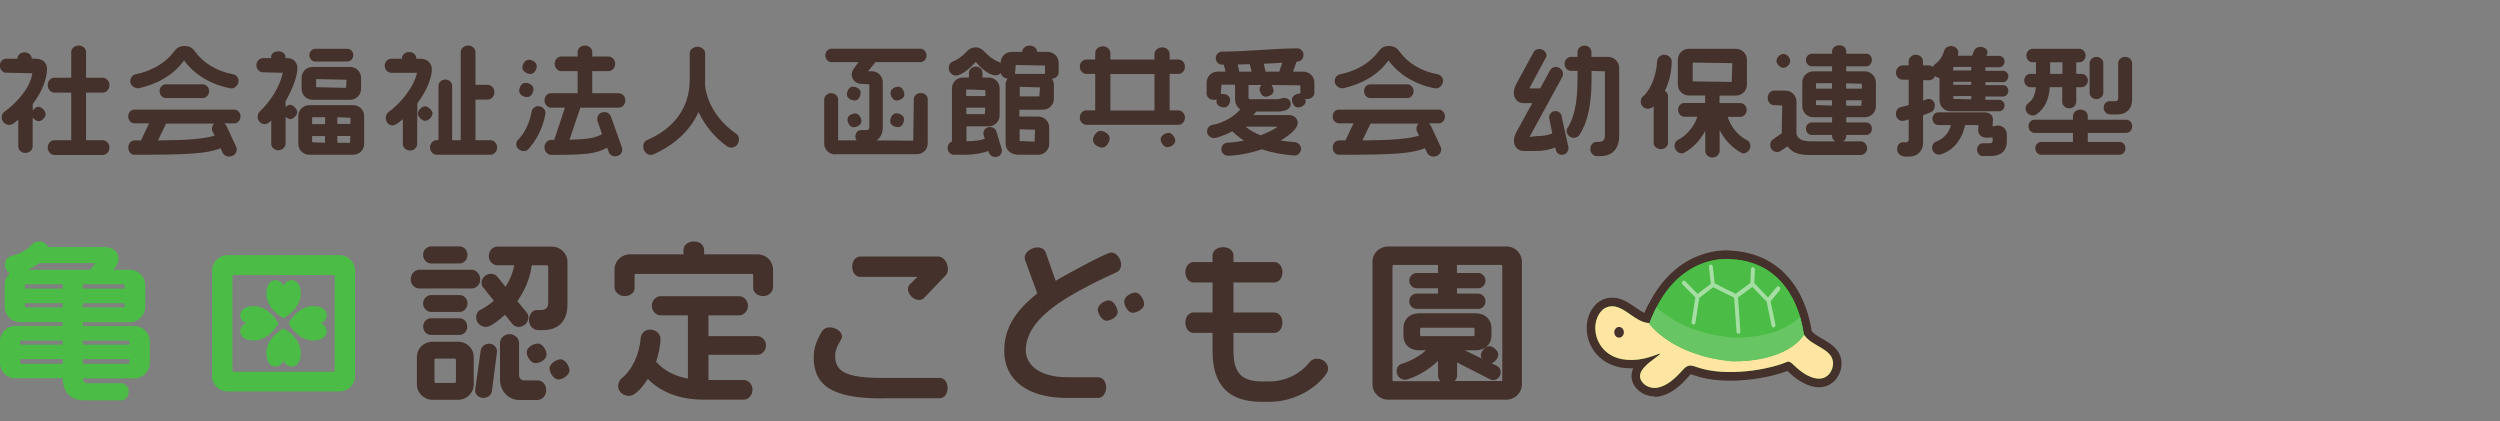 <svg width="285" height="48" viewBox="0 0 285 48" fill="none" xmlns="http://www.w3.org/2000/svg">
<rect x="0" y="0" width="285" height="48" fill="#808080" stroke="none"/>
<g clip-path="url(#clip0_897_14717)">
<path d="M9.591 45.639C8.068 45.639 7.158 44.705 7.158 43.148V43.122H1.77C0.768 43.122 0 42.357 0 41.371V38.919C0 37.92 0.781 37.155 1.77 37.155H7.145V36.727H2.303C1.301 36.727 0.534 35.935 0.534 34.936V32.484C0.534 31.953 0.768 31.486 1.132 31.161C0.807 30.98 0.573 30.59 0.573 30.149C0.573 29.669 0.859 29.28 1.249 29.202C2.303 28.943 3.188 28.398 3.475 28.035C3.657 27.814 3.956 27.529 4.464 27.529C4.945 27.529 5.297 27.827 5.466 28.165H11.96C12.923 28.165 13.508 28.813 13.508 29.449C13.508 29.838 13.417 30.084 13.118 30.487L12.936 30.746H14.758C15.76 30.746 16.553 31.512 16.553 32.498V34.949C16.553 35.948 15.76 36.74 14.758 36.74H9.461V37.168H15.304C16.28 37.168 17.074 37.959 17.074 38.932V41.384C17.074 42.344 16.28 43.135 15.304 43.135H9.461C9.461 43.395 9.578 43.68 10.021 43.68H13.807C14.224 43.68 14.68 44.069 14.68 44.64C14.68 45.172 14.276 45.639 13.807 45.639H9.591ZM14.601 41.475C14.719 41.475 14.758 41.384 14.758 41.319V40.943H9.448V41.475H14.601ZM2.316 41.319C2.316 41.384 2.368 41.475 2.46 41.475H7.158V40.943H2.316V41.319ZM14.758 39.282V38.945C14.758 38.945 14.706 38.828 14.601 38.828H9.448V39.282H14.758ZM7.158 39.282V38.828H2.447C2.355 38.828 2.303 38.893 2.303 38.945V39.282H7.145H7.158ZM14.094 35.04C14.172 35.04 14.211 34.962 14.211 34.885V34.573H9.448V35.04H14.094ZM2.837 34.885C2.837 34.962 2.876 35.04 2.98 35.04H7.158V34.573H2.837V34.885ZM14.211 32.9V32.549C14.211 32.484 14.159 32.407 14.094 32.407H9.448V32.9H14.211ZM7.158 32.9V32.407H2.98C2.889 32.407 2.837 32.484 2.837 32.549V32.9H7.158ZM10.281 30.746L10.893 29.994H4.49C4.099 30.279 3.644 30.538 3.188 30.746H10.268H10.281Z" fill="#4BBC46"/>
<path d="M59.225 45.6C57.976 45.6 57 44.589 57 43.291V39.088C57 38.556 57.508 38.089 58.08 38.089C58.653 38.089 59.173 38.543 59.173 39.088V42.772C59.173 43.136 59.459 43.369 59.72 43.369H61.321C61.854 43.369 62.27 43.849 62.27 44.485C62.27 45.12 61.802 45.6 61.242 45.6H59.212H59.225ZM49.296 45.575C48.32 45.575 47.526 44.783 47.526 43.81V40.723C47.526 39.724 48.307 38.958 49.296 38.958H52.237C53.239 38.958 54.007 39.737 54.007 40.723V43.81C54.007 44.783 53.213 45.575 52.237 45.575H49.296ZM49.673 40.878C49.569 40.878 49.53 40.969 49.53 41.034V43.499C49.53 43.577 49.569 43.654 49.673 43.654H51.834C51.938 43.654 51.977 43.564 51.977 43.499V41.034C51.977 40.956 51.938 40.878 51.834 40.878H49.673ZM55.152 45.367C54.592 45.367 54.163 44.991 54.163 44.498L54.801 39.944C54.866 39.503 55.282 39.179 55.777 39.179C56.31 39.179 56.662 39.633 56.662 40.061L56.076 44.614C56.037 44.965 55.673 45.354 55.139 45.354L55.152 45.367ZM63.663 43.252C63.077 43.252 62.648 42.422 62.648 42.007C62.648 41.436 63.481 40.956 63.884 40.956C64.47 40.956 64.925 41.799 64.925 42.227C64.925 42.798 64.092 43.265 63.676 43.265L63.663 43.252ZM61.047 41.397C60.462 41.397 60.045 40.593 60.045 40.165C60.045 39.542 60.865 39.166 61.321 39.166C61.893 39.166 62.309 39.97 62.309 40.411C62.309 40.982 61.555 41.397 61.06 41.397H61.047ZM49.114 38.18C48.697 38.18 48.242 37.817 48.242 37.233C48.242 36.649 48.697 36.286 49.114 36.286H52.419C52.823 36.286 53.265 36.649 53.265 37.233C53.265 37.817 52.823 38.18 52.419 38.18H49.114ZM61.321 37.622C60.761 37.622 60.305 37.116 60.305 36.493C60.305 35.767 60.761 35.339 61.19 35.339H61.633C62.245 35.339 62.492 35.092 62.492 34.47V30.383C62.492 30.279 62.401 30.24 62.336 30.24H60.618C60.449 31.642 59.876 33.043 58.978 34.327L60.058 35.65C60.175 35.806 60.24 35.987 60.24 36.182C60.24 36.766 59.72 37.272 59.121 37.272C58.835 37.272 58.549 37.129 58.405 36.922L57.573 35.884C57.065 36.338 55.972 37.272 55.399 37.272C54.866 37.272 54.28 36.857 54.28 36.182C54.28 35.754 54.501 35.404 54.879 35.261C55.36 35.014 55.842 34.677 56.297 34.275L55.074 32.757C54.957 32.602 54.892 32.42 54.892 32.251C54.892 31.745 55.334 31.213 55.985 31.213C56.258 31.213 56.505 31.33 56.675 31.525L57.638 32.692C58.132 31.914 58.471 31.071 58.627 30.24H56.688C56.219 30.24 55.725 29.812 55.725 29.19C55.725 28.528 56.219 28.113 56.688 28.113H62.895C63.897 28.113 64.691 28.891 64.691 29.877V34.703C64.691 36.597 63.689 37.635 61.854 37.635H61.334L61.321 37.622ZM49.114 35.559C48.697 35.559 48.229 35.144 48.229 34.599C48.229 34.054 48.684 33.639 49.114 33.639H52.406C52.836 33.639 53.291 34.003 53.291 34.599C53.291 35.118 52.888 35.559 52.406 35.559H49.114ZM47.786 32.887C47.318 32.887 46.823 32.459 46.823 31.836C46.823 31.213 47.318 30.746 47.786 30.746H53.76C54.228 30.746 54.749 31.188 54.749 31.836C54.749 32.485 54.241 32.887 53.76 32.887H47.786ZM49.14 30.033C48.71 30.033 48.229 29.657 48.229 29.047C48.229 28.476 48.71 28.087 49.14 28.087H52.406C52.888 28.087 53.291 28.528 53.291 29.047C53.291 29.657 52.836 30.033 52.406 30.033H49.14Z" fill="#45312B"/>
<path d="M80.255 45.561C77.562 45.561 75.414 44.77 73.853 43.2C73.423 43.862 72.512 45.133 71.706 45.133C71.107 45.133 70.469 44.705 70.469 44.005C70.469 43.68 70.612 43.356 70.847 43.148C72.083 42.149 72.916 40.359 73.046 38.465C73.15 37.907 73.579 37.57 74.126 37.57C74.673 37.57 75.297 37.972 75.297 38.647C75.297 39.386 75.05 40.45 74.803 41.254C75.74 42.266 76.898 42.876 78.421 43.161V35.948H75.297C74.829 35.948 74.308 35.507 74.308 34.858C74.308 34.21 74.816 33.769 75.297 33.769H84.29C84.758 33.769 85.266 34.21 85.266 34.858C85.266 35.507 84.758 35.948 84.29 35.948H80.763V38.322H86.359C86.814 38.322 87.322 38.75 87.322 39.373C87.322 39.996 86.827 40.45 86.359 40.45H80.763V43.317H84.784C85.266 43.317 85.786 43.771 85.786 44.433C85.786 45.094 85.266 45.561 84.784 45.561H80.243H80.255ZM87.023 33.756C86.372 33.756 85.864 33.354 85.864 32.835V31.369C85.864 31.278 85.786 31.226 85.721 31.226H72.525C72.434 31.226 72.343 31.278 72.343 31.369V32.835C72.343 33.354 71.849 33.756 71.211 33.756C70.521 33.756 70.053 33.224 70.053 32.731V30.759C70.053 29.76 70.834 28.995 71.823 28.995H77.913V28.528C77.913 27.944 78.407 27.529 79.11 27.529C79.813 27.529 80.269 27.944 80.269 28.528V28.995H86.359C87.361 28.995 88.129 29.773 88.129 30.759V32.731C88.129 33.224 87.673 33.756 86.997 33.756H87.023Z" fill="#45312B"/>
<path d="M100.57 45.419C95.026 45.419 92.762 44.056 92.762 40.722C92.762 39.749 93.048 38.854 93.699 37.79C93.829 37.583 94.089 37.323 94.597 37.323C95.221 37.323 95.989 37.777 95.989 38.348C95.989 38.53 95.885 38.712 95.742 38.958C95.521 39.334 95.221 39.866 95.208 40.528C95.208 41.202 95.377 41.708 95.742 42.072C96.445 42.785 97.889 43.083 100.544 43.083H107.103C107.649 43.083 108.027 43.563 108.027 44.238C108.027 44.913 107.649 45.406 107.103 45.406H100.57V45.419ZM104.747 34.197C104.162 34.197 103.511 33.561 103.511 32.99C103.511 32.77 103.55 32.588 103.745 32.394L104.591 31.563H98.071C97.551 31.563 97.147 31.057 97.147 30.409C97.147 29.76 97.538 29.241 98.071 29.241H106.934C107.61 29.241 108.066 29.994 108.066 30.707C108.066 30.98 107.962 31.226 107.78 31.421L105.372 33.937C105.19 34.119 104.969 34.21 104.747 34.21V34.197Z" fill="#45312B"/>
<path d="M121.639 45.367C117.162 45.367 114.481 43.356 114.481 39.97C114.481 37.531 115.679 35.456 118.255 33.458L116.863 29.657C116.837 29.579 116.811 29.488 116.811 29.371C116.811 28.723 117.618 28.204 118.281 28.204C118.893 28.204 119.127 28.567 119.205 28.774L120.351 32.018C120.494 31.927 120.637 31.836 120.793 31.745C120.845 31.719 126.051 28.787 126.675 28.787C127.3 28.787 127.807 29.527 127.807 30.15C127.807 30.565 127.612 30.889 127.274 31.045C125.712 31.719 123.188 33.004 121.873 33.808C118.503 35.845 116.941 37.804 116.941 39.957C116.941 41.358 118.19 43.006 121.717 43.006H125.179C125.699 43.006 126.103 43.499 126.103 44.16C126.103 44.848 125.699 45.367 125.179 45.367H121.639ZM126.155 36.558C125.53 36.558 125.166 35.637 125.14 35.339C125.14 34.69 125.96 34.249 126.389 34.249C127.04 34.249 127.417 35.248 127.417 35.559C127.417 36.13 126.597 36.558 126.168 36.558H126.155ZM129.174 35.663C128.51 35.663 128.159 34.716 128.159 34.392C128.159 33.743 129.031 33.354 129.408 33.354C130.059 33.354 130.436 34.327 130.436 34.638C130.436 35.313 129.473 35.637 129.213 35.65H129.187L129.174 35.663Z" fill="#45312B"/>
<path d="M143.84 45.808C140.066 45.808 138.232 43.927 138.232 40.048V37.946H136.058C135.525 37.946 135.134 37.453 135.134 36.779C135.134 36.104 135.538 35.624 136.058 35.624H138.232V32.199H136.058C135.525 32.199 135.134 31.693 135.134 31.032C135.134 30.37 135.538 29.877 136.058 29.877H138.232V29.099C138.232 28.58 138.752 28.178 139.442 28.178C140.132 28.178 140.613 28.58 140.613 29.099V29.877H145.272C145.806 29.877 146.196 30.37 146.196 31.032C146.196 31.693 145.792 32.199 145.272 32.199H140.613V35.624H145.272C145.806 35.624 146.196 36.117 146.196 36.779C146.196 37.44 145.806 37.946 145.272 37.946H140.613V39.918C140.613 42.526 141.511 43.486 143.945 43.486H144.699C146.847 43.486 148.486 42.331 149.241 41.345C149.384 41.125 149.71 40.891 150.087 40.891C150.933 40.891 151.401 41.475 151.401 42.02C151.401 42.215 151.349 42.396 151.232 42.565C150.126 44.186 147.666 45.808 144.699 45.808H143.853H143.84Z" fill="#45312B"/>
<path d="M158.234 45.561C157.258 45.561 156.464 44.77 156.464 43.81V29.864C156.464 28.865 157.245 28.1 158.234 28.1H171.729C172.731 28.1 173.499 28.878 173.499 29.864V43.81C173.499 44.77 172.705 45.561 171.729 45.561H158.234ZM171.104 43.46C171.182 43.46 171.26 43.421 171.26 43.317V30.344C171.26 30.24 171.169 30.201 171.104 30.201H166.081C166.081 30.201 166.094 30.292 166.094 30.344V31.122H168.541C168.918 31.122 169.347 31.486 169.347 31.991C169.347 32.497 168.918 32.861 168.541 32.861H166.094V33.47H168.541C168.918 33.47 169.347 33.834 169.347 34.34C169.347 34.871 168.931 35.209 168.541 35.209H161.487C161.084 35.209 160.654 34.885 160.654 34.34C160.654 33.795 161.097 33.47 161.487 33.47H163.934V32.861H161.487C161.097 32.861 160.654 32.51 160.654 31.991C160.654 31.473 161.097 31.122 161.487 31.122H163.934V30.344C163.934 30.344 163.934 30.253 163.947 30.201H158.897C158.819 30.201 158.741 30.24 158.741 30.344V43.317C158.741 43.421 158.832 43.46 158.897 43.46H164.207C164.038 43.291 163.934 43.07 163.934 42.837V41.137C162.984 42.072 161.734 42.837 160.433 43.252C160.329 43.291 160.225 43.291 160.16 43.291C159.639 43.291 159.21 42.85 159.21 42.305C159.21 41.89 159.457 41.553 159.86 41.449C160.836 41.163 161.865 40.567 162.567 39.931H161.76C160.693 39.931 159.991 39.256 159.991 38.257V37.414C159.991 36.402 160.706 35.715 161.76 35.715H168.254C169.295 35.715 170.024 36.415 170.024 37.414V38.257C170.024 39.243 169.295 39.931 168.254 39.931H166.979L168.931 40.878C168.853 40.761 168.814 40.632 168.814 40.502C168.814 40.087 169.321 39.464 169.777 39.464C170.193 39.464 170.805 39.97 170.805 40.424C170.805 40.8 170.454 41.28 170.037 41.41L170.623 41.695C171.026 41.903 171.078 42.227 171.078 42.448C171.078 42.915 170.688 43.33 170.232 43.33C170.102 43.33 169.972 43.304 169.855 43.239L166.107 41.319V42.811C166.107 43.044 166.003 43.265 165.834 43.434H171.117L171.104 43.46ZM162.034 37.362C161.943 37.362 161.891 37.414 161.891 37.505V38.18C161.891 38.27 161.943 38.322 162.034 38.322H167.955C168.046 38.322 168.098 38.27 168.098 38.18V37.505C168.098 37.414 168.046 37.362 167.955 37.362H162.034Z" fill="#45312B"/>
<path d="M38.677 29.085H25.976C24.974 29.085 24.18 29.864 24.18 30.85V42.876C24.18 43.862 24.974 44.627 25.976 44.627H38.677C39.679 44.627 40.473 43.862 40.473 42.876V30.85C40.473 29.851 39.679 29.085 38.677 29.085ZM38.156 32.303V42.227C38.156 42.318 38.091 42.383 38 42.383H36.621H28.032H26.652C26.561 42.383 26.496 42.318 26.496 42.227V31.485C26.496 31.421 26.561 31.343 26.652 31.343H31.207L33.484 31.356L38.013 31.343C38.104 31.343 38.169 31.421 38.169 31.485V32.29L38.156 32.303Z" fill="#4BBC46"/>
<path d="M30.361 40.243C30.348 42.15 32.001 42.085 32.326 41.086C32.651 42.085 34.304 42.163 34.291 40.243C34.291 38.439 32.365 37.453 32.326 37.44C32.326 37.44 30.361 38.452 30.361 40.256V40.243Z" fill="#4BBC46"/>
<path d="M34.291 33.47C34.304 31.563 32.651 31.628 32.326 32.627C32.001 31.628 30.348 31.55 30.361 33.47C30.361 35.274 32.287 36.26 32.326 36.273C32.326 36.273 34.291 35.261 34.291 33.457V33.47Z" fill="#4BBC46"/>
<path d="M28.929 34.898C27.016 34.885 27.081 36.532 28.083 36.856C27.081 37.181 27.003 38.828 28.929 38.815C30.738 38.815 31.727 36.895 31.74 36.856C31.74 36.856 30.725 34.898 28.929 34.898Z" fill="#4BBC46"/>
<path d="M35.709 38.815C37.622 38.828 37.557 37.181 36.555 36.856C37.557 36.532 37.635 34.885 35.709 34.898C33.901 34.898 32.911 36.818 32.898 36.856C32.898 36.856 33.913 38.815 35.709 38.815Z" fill="#4BBC46"/>
</g>
<g clip-path="url(#clip1_897_14717)">
<path d="M6.194 17.669C5.791 17.669 5.44 17.28 5.44 16.826C5.44 16.372 5.778 15.982 6.194 15.982H8.12V10.56H6.194C5.778 10.56 5.44 10.171 5.44 9.704C5.44 9.237 5.778 8.86 6.194 8.86H8.12V5.941C8.12 5.526 8.498 5.189 8.966 5.189C9.435 5.189 9.812 5.526 9.812 5.941V8.86H11.712C12.076 8.86 12.48 9.198 12.48 9.704C12.48 10.21 12.09 10.56 11.712 10.56H9.812V15.982H11.712C12.076 15.982 12.48 16.32 12.48 16.826C12.48 17.332 12.09 17.669 11.712 17.669H6.181H6.194ZM2.902 17.436C2.459 17.436 2.082 17.111 2.082 16.709V13.647C1.587 14.075 1.301 14.244 1.067 14.244C0.651 14.244 0.195 13.907 0.195 13.388C0.195 13.025 0.364 12.83 0.507 12.739C1.822 11.792 3.448 10.067 3.683 8.354L0.69 8.29C0.299 8.29 -0.013 7.926 -0.013 7.485C-0.013 6.992 0.338 6.694 0.69 6.694H1.978C1.978 6.331 2.29 5.967 2.798 5.967C3.305 5.967 3.618 6.331 3.618 6.681L4.099 6.694C4.854 6.694 5.361 7.161 5.361 7.848C5.361 9.016 4.763 10.508 3.735 11.857V12.61C3.891 12.376 4.151 12.168 4.372 12.168C4.724 12.168 5.205 12.648 5.205 12.999C5.205 13.375 4.776 13.816 4.411 13.816C4.19 13.816 3.891 13.634 3.722 13.401V16.709C3.709 17.098 3.331 17.436 2.889 17.436H2.902Z" fill="#45312B"/>
<path d="M26.118 17.851C25.793 17.851 25.507 17.682 25.377 17.409L25.142 16.903C23.503 17.539 21.381 17.643 15.33 17.643C14.927 17.643 14.627 17.293 14.627 16.826C14.627 16.359 14.94 16.008 15.33 16.008H16.072L16.996 14.062H15.33C14.94 14.062 14.614 13.712 14.614 13.271C14.614 12.83 14.94 12.493 15.33 12.493H26.717C27.094 12.493 27.42 12.843 27.42 13.271C27.42 13.699 27.107 14.062 26.717 14.062H25.598C25.689 14.153 25.767 14.257 25.832 14.387L26.951 16.787C26.951 16.787 26.977 16.864 26.99 16.916C27.016 17.163 26.938 17.396 26.782 17.565C26.626 17.747 26.392 17.837 26.144 17.837L26.118 17.851ZM18.011 16.008C21.473 15.982 23.151 15.84 24.466 15.463L24.205 14.931C24.205 14.931 24.179 14.841 24.166 14.802C24.14 14.542 24.218 14.296 24.375 14.127C24.387 14.114 24.401 14.101 24.414 14.088H18.935L17.998 16.034L18.011 16.008ZM18.909 11.182C18.518 11.182 18.193 10.832 18.193 10.391C18.193 9.95 18.518 9.613 18.909 9.613H23.125C23.464 9.613 23.841 9.924 23.841 10.391C23.841 10.858 23.477 11.182 23.125 11.182H18.909ZM26.314 10.08C24.049 9.652 22.162 8.51 20.978 6.888C19.859 8.471 18.037 9.574 15.799 10.067C15.799 10.067 15.799 10.067 15.786 10.067C15.239 10.067 14.848 9.69 14.848 9.249C14.848 8.873 15.109 8.536 15.447 8.471C17.321 8.095 18.883 7.174 19.846 5.863C20.093 5.539 20.405 5.241 21.03 5.241C21.707 5.241 22.032 5.591 22.214 5.85C23.177 7.2 24.739 8.134 26.6 8.471C26.938 8.536 27.198 8.86 27.198 9.223C27.198 9.613 26.847 10.08 26.405 10.08C26.405 10.08 26.353 10.08 26.327 10.08H26.314Z" fill="#45312B"/>
<path d="M35.267 17.643C34.565 17.643 34.005 17.098 34.005 16.397V13.245C34.005 12.544 34.552 11.987 35.267 11.987H40.265C40.967 11.987 41.514 12.531 41.514 13.245V16.397C41.514 17.098 40.967 17.643 40.265 17.643H35.267ZM39.9 16.281L39.939 15.502H38.456V16.281H39.9ZM35.58 16.216L37.05 16.281V15.515H35.58V16.229V16.216ZM39.952 14.14V13.427L38.456 13.362V14.127H39.952V14.14ZM37.063 14.14V13.362H35.645C35.645 13.362 35.58 13.388 35.58 13.44V14.153H37.05L37.063 14.14ZM31.741 17.137C31.259 17.137 30.921 16.761 30.921 16.41V13.751C30.674 13.984 30.439 14.153 30.192 14.153C29.789 14.153 29.372 13.855 29.372 13.31C29.372 13.076 29.463 12.856 29.619 12.713C30.947 11.442 31.923 9.781 32.235 8.302L29.945 8.237C29.606 8.237 29.229 7.913 29.229 7.433C29.229 6.953 29.606 6.629 29.945 6.629H30.908V6.512C30.908 6.188 31.194 5.85 31.728 5.85C32.261 5.85 32.547 6.175 32.547 6.512V6.629H32.808C33.445 6.629 33.901 7.109 33.901 7.77C33.901 8.653 33.367 10.157 32.56 11.533V12.22C32.717 12.064 32.899 11.948 33.068 11.948C33.445 11.948 33.888 12.454 33.888 12.778C33.888 13.102 33.459 13.582 33.081 13.582C32.912 13.582 32.717 13.466 32.56 13.31V16.397C32.56 16.735 32.222 17.124 31.741 17.124V17.137ZM35.645 11.377C34.942 11.377 34.382 10.832 34.382 10.118V8.886C34.382 8.185 34.929 7.628 35.645 7.628H39.9C40.603 7.628 41.163 8.173 41.163 8.886V10.118C41.163 10.819 40.616 11.377 39.9 11.377H35.645ZM36.1 9.016C36.1 9.016 36.035 9.042 36.035 9.094V9.937L39.445 10.015L39.51 9.094L36.1 9.016ZM35.931 7.018C35.619 7.018 35.267 6.72 35.267 6.291C35.267 5.863 35.606 5.565 35.931 5.565H39.601C39.926 5.565 40.278 5.837 40.278 6.291C40.278 6.681 39.965 7.018 39.601 7.018H35.931Z" fill="#45312B"/>
<path d="M49.777 17.643C49.374 17.643 49.022 17.254 49.022 16.8C49.022 16.346 49.361 15.982 49.777 15.982H49.985V9.781C49.985 9.444 50.285 9.068 50.779 9.068C51.235 9.068 51.547 9.431 51.547 9.781V15.982H52.523V5.928C52.523 5.578 52.861 5.189 53.369 5.189C53.877 5.189 54.202 5.578 54.202 5.928V9.665H55.594C55.959 9.665 56.362 10.002 56.362 10.508C56.362 11.014 55.972 11.351 55.594 11.351H54.202V15.982H55.92C56.323 15.982 56.674 16.359 56.674 16.8C56.674 17.241 56.336 17.643 55.92 17.643H49.777ZM46.771 17.163C46.264 17.163 45.925 16.8 45.925 16.45V13.582C45.222 14.205 44.923 14.296 44.754 14.296C44.311 14.296 43.973 13.92 43.973 13.44C43.973 13.167 44.116 12.895 44.337 12.739C45.652 11.792 47.188 9.95 47.539 8.302H44.585C44.233 8.29 43.856 7.965 43.856 7.485C43.856 7.005 44.233 6.694 44.585 6.694H45.821V6.655C45.821 6.305 46.133 5.928 46.654 5.928C47.083 5.928 47.461 6.253 47.461 6.655V6.694H47.955C48.697 6.694 49.231 7.2 49.231 7.913C49.231 8.692 48.801 10.158 47.578 11.779L47.552 16.45C47.552 16.787 47.214 17.163 46.758 17.163H46.771ZM48.476 13.777C48.111 13.777 47.63 13.31 47.63 12.947C47.63 12.584 48.111 12.117 48.463 12.117C48.788 12.117 49.309 12.571 49.309 12.947C49.309 13.297 48.84 13.777 48.476 13.777Z" fill="#45312B"/>
<path d="M70.144 17.825C69.806 17.825 69.506 17.63 69.402 17.345L69.207 16.839C67.893 17.539 66.826 17.656 62.83 17.656C62.427 17.656 62.062 17.254 62.062 16.8C62.062 16.346 62.414 15.944 62.83 15.944H63.182L64.405 12.272H62.804C62.401 12.272 62.075 11.896 62.075 11.429C62.075 11.001 62.401 10.625 62.804 10.625H65.85V8.108H63.975C63.624 8.108 63.234 7.771 63.234 7.265C63.234 6.759 63.611 6.447 63.975 6.447H65.85V5.915C65.85 5.565 66.162 5.189 66.695 5.189C67.138 5.189 67.515 5.513 67.515 5.915V6.447H69.389C69.741 6.447 70.131 6.772 70.131 7.265C70.131 7.758 69.754 8.108 69.389 8.108H67.515V10.625H70.547C70.899 10.625 71.289 10.949 71.289 11.429C71.289 11.935 70.912 12.272 70.547 12.272H66.162L64.925 15.931C66.956 15.879 67.789 15.749 68.634 15.295L68.088 13.725C68.062 13.388 68.14 13.167 68.296 13.012C68.452 12.856 68.66 12.778 68.895 12.778C69.298 12.778 69.558 13.038 69.65 13.284L70.925 16.878C70.964 17.202 70.899 17.41 70.743 17.565C70.587 17.734 70.378 17.812 70.131 17.812L70.144 17.825ZM59.72 17.228C59.304 17.228 58.848 16.891 58.848 16.45C58.848 16.255 58.913 16.099 59.03 15.97C59.798 15.217 60.384 13.998 60.618 12.687C60.657 12.415 60.956 12.104 61.347 12.104C61.789 12.104 62.193 12.467 62.193 12.856C61.893 14.802 60.969 16.177 60.241 16.994C60.123 17.137 59.915 17.228 59.72 17.228ZM60.111 11.066C59.668 11.066 59.187 10.793 59.187 10.352C59.187 9.976 59.434 9.444 59.902 9.444C60.28 9.444 60.813 9.691 60.813 10.158C60.813 10.534 60.566 11.066 60.111 11.066ZM60.475 8.432C60.084 8.432 59.551 8.147 59.551 7.693C59.551 7.33 59.837 6.811 60.306 6.811C60.67 6.811 61.191 7.096 61.191 7.537C61.191 7.848 60.943 8.432 60.475 8.432Z" fill="#45312B"/>
<path d="M74.204 17.669C73.736 17.669 73.332 17.228 73.332 16.722C73.332 16.255 73.553 16.06 73.736 15.982C76.885 14.646 78.629 12.207 78.629 9.12V6.071C78.629 5.669 79.019 5.332 79.501 5.332C79.982 5.332 80.385 5.656 80.385 6.071V9.21C80.385 9.392 80.385 9.574 80.372 9.729C80.62 11.831 81.908 13.868 83.925 15.243C84.237 15.45 84.237 15.788 84.237 15.905C84.237 16.501 83.782 16.826 83.34 16.826C83.17 16.826 83.027 16.774 82.91 16.696C81.531 15.736 80.385 14.361 79.631 12.778C78.681 14.867 76.911 16.527 74.477 17.604C74.451 17.604 74.308 17.656 74.282 17.656C74.256 17.656 74.23 17.656 74.191 17.656L74.204 17.669Z" fill="#45312B"/>
<path d="M95.221 17.604C94.519 17.604 93.959 17.059 93.959 16.359V11.338C93.959 11.001 94.271 10.625 94.753 10.625C95.234 10.625 95.547 10.988 95.547 11.338V15.995H97.655C97.564 15.892 97.512 15.736 97.512 15.554C97.512 15.152 97.785 14.828 98.136 14.828H98.839C98.969 14.828 99.099 14.711 99.099 14.581V9.613L98.215 9.561C97.512 9.561 97.095 9.029 97.095 8.51C97.095 8.277 97.173 8.056 97.317 7.848L97.863 7.083H94.792C94.401 7.083 94.089 6.746 94.089 6.318C94.089 5.89 94.401 5.552 94.792 5.552H104.917C105.307 5.552 105.619 5.89 105.619 6.318C105.619 6.746 105.307 7.083 104.917 7.083H99.802L98.969 8.121H99.373C100.075 8.121 100.635 8.666 100.635 9.379V14.581C100.635 15.204 100.362 15.723 99.919 16.009L104.11 16.034L104.175 11.312C104.175 10.975 104.487 10.599 104.969 10.599C105.45 10.599 105.762 10.962 105.762 11.312V16.333C105.762 17.033 105.216 17.578 104.5 17.578H95.234L95.221 17.604ZM97.29 14.504C96.848 14.504 96.614 13.933 96.614 13.621C96.614 13.18 97.134 12.934 97.486 12.934C97.941 12.934 98.201 13.466 98.201 13.829C98.201 14.257 97.668 14.504 97.29 14.504ZM102.366 14.491C102.014 14.491 101.481 14.283 101.481 13.816C101.481 13.44 101.728 12.921 102.184 12.921C102.535 12.921 103.056 13.129 103.056 13.582C103.056 13.959 102.847 14.491 102.366 14.491ZM102.197 11.455C101.767 11.455 101.52 10.936 101.52 10.573C101.52 10.132 102.04 9.885 102.392 9.885C102.847 9.885 103.095 10.404 103.095 10.78C103.095 11.209 102.561 11.455 102.197 11.455ZM97.434 11.455C97.069 11.455 96.549 11.221 96.549 10.78C96.549 10.417 96.77 9.885 97.238 9.885C97.603 9.885 98.11 10.119 98.11 10.56C98.11 11.001 97.876 11.455 97.434 11.455Z" fill="#45312B"/>
<path d="M113.441 17.89C113.063 17.89 112.816 17.63 112.725 17.384L112.673 17.215C111.97 17.475 110.981 17.643 110.07 17.643H108.743C108.404 17.643 108.027 17.345 108.027 16.865C108.027 16.528 108.235 16.242 108.521 16.138V10.093C108.521 9.392 109.068 8.835 109.784 8.835H110.46V8.29C110.46 7.913 110.812 7.589 111.241 7.589C111.671 7.589 112.009 7.901 112.009 8.29V8.835H112.699C113.402 8.835 113.961 9.379 113.961 10.093V13.142C113.961 13.842 113.415 14.4 112.699 14.4H110.174V16.099H110.252C110.994 16.099 111.697 16.009 112.269 15.827L112.113 15.334C112.087 15.036 112.165 14.841 112.308 14.698C112.452 14.556 112.647 14.478 112.842 14.478C113.245 14.478 113.519 14.737 113.584 14.984L114.208 17.034C114.234 17.345 114.156 17.539 114.013 17.682C113.87 17.825 113.675 17.903 113.467 17.903L113.441 17.89ZM112.269 13.012L112.321 12.272H110.161V13.012H112.269ZM112.334 10.949V10.275L110.213 10.197C110.213 10.197 110.148 10.223 110.148 10.275V10.949H112.321H112.334ZM115.9 17.604C115.197 17.604 114.638 17.059 114.638 16.359V9.678C114.638 9.405 114.716 9.159 114.859 8.951C114.469 8.938 114.143 8.653 114.091 8.316C113.948 8.484 113.753 8.588 113.506 8.588C112.673 8.588 111.749 7.667 111.228 7.057C110.799 7.563 109.706 8.614 108.951 8.614C108.482 8.614 108.157 8.16 108.157 7.732C108.157 7.395 108.326 7.135 108.612 7.018C109.185 6.798 109.732 6.396 110.174 5.903C110.447 5.578 110.812 5.397 111.215 5.397C111.71 5.397 112.035 5.682 112.243 5.903C112.595 6.279 113.154 6.785 113.792 7.018C113.896 7.057 113.987 7.122 114.065 7.2V7.174C114.065 6.473 114.612 5.916 115.328 5.916H116.538C116.538 5.513 116.915 5.202 117.384 5.202C117.852 5.202 118.23 5.513 118.23 5.903L119.427 5.916C120.13 5.916 120.689 6.461 120.689 7.174V8.264C120.689 8.601 120.377 8.951 119.921 8.977C120.065 9.185 120.143 9.431 120.143 9.704V11.248C120.143 11.948 119.596 12.506 118.88 12.506H116.212V13.284H118.347C119.049 13.284 119.609 13.829 119.609 14.543V16.398C119.609 17.098 119.062 17.643 118.347 17.643H115.861L115.9 17.604ZM116.252 16.073L117.943 16.151L117.995 14.789L116.238 14.737V16.073H116.252ZM118.49 10.988L118.555 9.963L116.317 9.898C116.317 9.898 116.252 9.911 116.252 9.963V10.988H118.49ZM115.718 8.29C115.718 8.29 115.718 8.381 115.705 8.432C115.77 8.432 115.835 8.419 115.913 8.419H118.932C118.997 8.419 119.075 8.419 119.141 8.432C119.141 8.393 119.128 8.355 119.128 8.303V7.472L115.796 7.408L115.718 8.29Z" fill="#45312B"/>
<path d="M125.647 16.826C125.27 16.826 124.593 16.476 124.593 15.97C124.593 15.593 124.958 14.919 125.465 14.919C125.83 14.919 126.506 15.269 126.506 15.762C126.506 16.125 126.168 16.826 125.647 16.826ZM133.065 16.787C132.636 16.787 132.31 16.19 132.31 15.879C132.31 15.425 132.935 15.139 133.208 15.139C133.625 15.139 133.989 15.71 133.989 16.047C133.989 16.45 133.43 16.787 133.065 16.787ZM123.838 14.231C123.487 14.231 123.097 13.894 123.097 13.401C123.097 12.908 123.474 12.584 123.838 12.584H124.854V8.432H123.838C123.487 8.432 123.097 8.095 123.097 7.602C123.097 7.109 123.474 6.785 123.838 6.785H124.854V6.045C124.854 5.63 125.244 5.28 125.712 5.28C126.233 5.28 126.584 5.669 126.584 6.045V6.785H131.608V6.162C131.608 5.799 131.946 5.397 132.48 5.397C133.013 5.397 133.338 5.786 133.338 6.162V6.785H134.341C134.744 6.785 135.082 7.148 135.082 7.602C135.082 8.056 134.757 8.432 134.341 8.432H133.338V12.584H134.341C134.744 12.584 135.082 12.947 135.082 13.401C135.082 13.855 134.757 14.231 134.341 14.231H123.851H123.838ZM131.608 12.597V8.445H126.584V12.597H131.608Z" fill="#45312B"/>
<path d="M139.923 17.734C139.585 17.734 139.233 17.435 139.233 16.994C139.233 16.579 139.585 16.268 139.91 16.268C140.548 16.242 141.186 16.151 141.81 16.021C141.303 15.71 140.873 15.36 140.483 14.97C140.118 15.178 138.869 15.736 138.388 15.736C138.01 15.736 137.607 15.45 137.607 14.983C137.607 14.568 137.893 14.309 138.166 14.257C139.468 13.998 140.613 13.362 141.394 12.467C141.016 12.22 140.795 11.792 140.795 11.247C140.795 11.247 140.795 9.678 140.795 9.652H139.246C139.246 9.652 139.168 10.715 139.168 10.728C139.22 10.715 139.272 10.702 139.338 10.702C139.767 10.702 140.236 10.936 140.236 11.377C140.236 11.74 140.027 12.246 139.546 12.246C139.129 12.246 138.674 12.013 138.674 11.572C138.674 11.494 138.674 11.416 138.7 11.325C138.596 11.364 138.479 11.39 138.362 11.39C137.932 11.39 137.555 11.066 137.555 10.676V9.418C137.555 8.718 138.101 8.16 138.817 8.16H139.702C139.65 7.9 139.585 7.628 139.507 7.368H139.272C138.947 7.368 138.596 7.07 138.596 6.629C138.596 6.188 138.947 5.889 139.272 5.889C140.795 5.876 142.409 5.773 143.957 5.682C145.35 5.591 146.781 5.513 147.914 5.513C148.291 5.513 148.603 5.85 148.603 6.253C148.603 6.655 148.33 6.979 147.992 7.005L147.809 7.031L147.406 8.173H148.59C149.293 8.173 149.84 8.718 149.84 9.431V10.573C149.84 10.962 149.488 11.286 149.046 11.286C148.968 11.286 148.877 11.286 148.799 11.26C148.838 11.364 148.851 11.468 148.851 11.546C148.851 11.974 148.33 12.246 147.966 12.246C147.523 12.246 147.276 11.714 147.276 11.351C147.276 10.936 147.796 10.664 148.148 10.664C148.174 10.664 148.213 10.664 148.239 10.664C148.239 10.637 148.239 9.729 148.239 9.729L144.946 9.69C145.103 9.885 145.181 10.158 145.181 10.339C145.181 10.78 144.647 11.027 144.283 11.027C143.827 11.027 143.593 10.443 143.593 10.132C143.593 9.937 143.697 9.794 143.84 9.69H142.331V11.092C142.331 11.221 142.331 11.312 142.591 11.312H145.558C145.766 11.312 146.001 11.26 146.196 11.182C146.235 11.169 146.287 11.156 146.326 11.156C146.846 11.156 147.146 11.442 147.146 11.857C147.146 12.389 146.573 12.713 145.662 12.713H143.229C143.099 12.869 142.994 12.999 142.877 13.115H146.951C147.445 13.115 147.94 13.427 147.94 14.024C147.94 14.659 146.99 15.438 145.988 16.021C146.456 16.099 146.99 16.151 147.614 16.203C147.992 16.229 148.317 16.566 148.317 16.968C148.317 17.37 147.979 17.734 147.562 17.734C146.183 17.63 144.946 17.396 143.853 17.02C142.487 17.474 141.159 17.721 139.923 17.76H139.91L139.923 17.734ZM141.992 14.439C142.448 14.828 143.02 15.152 143.71 15.425C144.582 15.1 145.298 14.711 145.675 14.439H141.992ZM145.831 8.173L146.183 7.148C145.506 7.2 144.79 7.239 144.062 7.265C144.14 7.55 144.218 7.861 144.283 8.173H145.844H145.831ZM142.682 8.173C142.63 7.9 142.565 7.615 142.461 7.316L141.094 7.355C141.172 7.615 141.225 7.9 141.277 8.173H142.669H142.682Z" fill="#45312B"/>
<path d="M163.426 17.851C163.101 17.851 162.814 17.682 162.684 17.409L162.45 16.903C160.81 17.539 158.689 17.643 152.638 17.643C152.234 17.643 151.935 17.293 151.935 16.826C151.935 16.359 152.247 16.008 152.638 16.008H153.379L154.303 14.062H152.638C152.247 14.062 151.922 13.712 151.922 13.271C151.922 12.83 152.247 12.493 152.638 12.493H164.025C164.402 12.493 164.727 12.843 164.727 13.271C164.727 13.699 164.415 14.062 164.025 14.062H162.905C162.997 14.153 163.075 14.257 163.14 14.387L164.259 16.787C164.259 16.787 164.285 16.864 164.298 16.916C164.324 17.163 164.246 17.396 164.09 17.565C163.934 17.747 163.699 17.837 163.452 17.837L163.426 17.851ZM155.318 16.008C158.78 15.982 160.459 15.84 161.773 15.463L161.513 14.931C161.513 14.931 161.487 14.841 161.474 14.802C161.448 14.542 161.526 14.296 161.682 14.127C161.695 14.114 161.708 14.101 161.721 14.088H156.242L155.305 16.034L155.318 16.008ZM156.216 11.182C155.826 11.182 155.501 10.832 155.501 10.391C155.501 9.95 155.826 9.613 156.216 9.613H160.433C160.771 9.613 161.149 9.924 161.149 10.391C161.149 10.858 160.784 11.182 160.433 11.182H156.216ZM163.621 10.08C161.357 9.652 159.47 8.51 158.286 6.888C157.166 8.471 155.344 9.574 153.106 10.067C153.106 10.067 153.106 10.067 153.093 10.067C152.547 10.067 152.156 9.69 152.156 9.249C152.156 8.873 152.416 8.536 152.755 8.471C154.629 8.095 156.19 7.174 157.153 5.863C157.401 5.539 157.713 5.241 158.338 5.241C159.014 5.241 159.34 5.591 159.522 5.85C160.485 7.2 162.047 8.134 163.908 8.471C164.246 8.536 164.506 8.86 164.506 9.223C164.506 9.613 164.155 10.08 163.712 10.08C163.712 10.08 163.66 10.08 163.634 10.08H163.621Z" fill="#45312B"/>
<path d="M182.036 17.799C181.684 17.799 181.294 17.475 181.294 16.995C181.294 16.489 181.658 16.177 181.997 16.177H182.231C182.738 16.177 182.96 15.957 182.96 15.412V8.134L181.437 8.082V8.99C181.437 11.87 181.008 13.881 180.097 15.321C180.006 15.529 179.732 15.71 179.42 15.71C178.977 15.71 178.6 15.36 178.6 14.945C178.6 14.854 178.613 14.763 178.652 14.659C179.433 13.557 179.836 11.637 179.836 9.172V8.082H179.108C178.704 8.082 178.366 7.719 178.366 7.291C178.366 6.785 178.743 6.486 179.108 6.486H179.836V5.929C179.836 5.578 180.136 5.202 180.63 5.202C181.125 5.202 181.424 5.565 181.424 5.929V6.486H183.324C184.014 6.486 184.586 7.044 184.586 7.732V15.477C184.586 16.956 183.806 17.799 182.426 17.799H182.023H182.036ZM178.079 17.643C177.702 17.643 177.442 17.449 177.377 17.111L177.299 16.813C176.674 17.072 175.867 17.215 175.008 17.215H173.681C173.069 17.215 172.588 16.709 172.588 16.061C172.588 15.736 172.679 15.399 172.835 15.114L174.683 11.754H173.655C173.043 11.754 172.575 11.261 172.575 10.599C172.575 10.249 172.666 9.924 172.848 9.587L174.839 5.929C174.943 5.721 175.19 5.578 175.477 5.578C175.906 5.578 176.297 5.929 176.297 6.344C176.297 6.409 176.284 6.473 176.245 6.525L174.345 10.08H175.581L176.713 8.004C176.817 7.784 177.09 7.628 177.377 7.628C177.754 7.628 178.184 7.978 178.184 8.419C178.184 8.549 178.158 8.653 178.106 8.757L174.371 15.607L175.177 15.516C175.88 15.516 176.466 15.412 176.96 15.217L176.596 13.414C176.596 13.012 176.882 12.662 177.325 12.662C177.702 12.662 177.975 12.934 178.014 13.207L178.808 16.826C178.808 17.28 178.522 17.643 178.066 17.643H178.079Z" fill="#45312B"/>
<path d="M195.218 17.954C194.724 17.954 194.399 17.578 194.399 17.215V14.905C193.826 15.995 193.006 16.864 192.03 17.396C191.978 17.422 191.783 17.487 191.718 17.487C191.288 17.487 190.898 17.085 190.898 16.631C190.898 16.397 190.989 16.112 191.262 15.969C192.29 15.437 193.136 14.425 193.501 13.31H192.004C191.679 13.31 191.301 12.986 191.301 12.518C191.301 12.051 191.666 11.74 192.004 11.74H194.386V10.884H192.538C191.835 10.884 191.275 10.339 191.275 9.625V6.823C191.275 6.123 191.822 5.565 192.538 5.565H197.886C198.589 5.565 199.149 6.11 199.149 6.823V9.638C199.149 10.339 198.602 10.897 197.886 10.897H196.025V11.753H198.407C198.745 11.753 199.123 12.064 199.123 12.531C199.123 12.998 198.758 13.323 198.407 13.323H196.949C197.34 14.503 198.173 15.502 199.162 15.982C199.435 16.125 199.552 16.41 199.552 16.644C199.552 17.137 199.11 17.487 198.719 17.487C198.654 17.487 198.589 17.474 198.537 17.435C197.483 16.864 196.624 15.969 196.038 14.841V17.215C196.038 17.565 195.713 17.954 195.218 17.954ZM193.032 7.135C193.032 7.135 192.967 7.148 192.967 7.2V9.275L197.418 9.34L197.483 7.2L193.032 7.135ZM189.336 17.007C188.894 17.007 188.516 16.683 188.516 16.281V12.116C188.334 12.285 188.113 12.402 187.879 12.402C187.475 12.402 187.046 12.103 187.046 11.597C187.046 11.325 187.124 11.117 187.293 11.001C188.347 10.079 188.868 8.263 188.907 6.979C188.933 6.616 189.245 6.24 189.727 6.24C190.208 6.24 190.573 6.629 190.573 6.979C190.573 8.185 190.286 9.353 189.792 10.365C190.013 10.495 190.156 10.715 190.156 10.949V16.281C190.156 16.67 189.779 17.007 189.336 17.007Z" fill="#45312B"/>
<path d="M206.241 17.669C204.862 17.669 204.237 17.293 203.781 16.683L202.962 17.228C202.844 17.306 202.714 17.332 202.597 17.332C202.207 17.332 201.803 17.033 201.803 16.514C201.803 16.255 201.921 16.021 202.116 15.892L203.118 15.191L203.17 12.026L202.233 11.987C201.894 11.987 201.517 11.675 201.517 11.157C201.517 10.638 201.907 10.326 202.272 10.326H203.534C204.224 10.326 204.797 10.884 204.797 11.585V15.282C204.966 15.762 205.291 16.112 206.462 16.112H209.234C209.013 15.995 208.857 15.788 208.857 15.554V15.386H206.553C206.189 15.386 205.877 15.074 205.877 14.685C205.877 14.231 206.215 13.959 206.553 13.959H208.857V13.362H206.723C206.02 13.362 205.46 12.817 205.46 12.104V9.392C205.46 8.705 206.02 8.134 206.723 8.134H208.857V7.563H206.54C206.228 7.563 205.877 7.265 205.877 6.824C205.877 6.408 206.228 6.123 206.54 6.123H208.857V5.851C208.857 5.513 209.156 5.163 209.677 5.163C210.197 5.163 210.471 5.513 210.471 5.851V6.123H212.761C213.112 6.123 213.399 6.434 213.399 6.824C213.399 7.226 213.112 7.563 212.761 7.563H210.471V8.134H212.592C213.268 8.134 213.854 8.705 213.854 9.392V12.104C213.854 12.804 213.308 13.362 212.592 13.362H210.471V13.959H212.748C213.06 13.959 213.399 14.218 213.399 14.685C213.399 15.074 213.112 15.386 212.748 15.386H210.471V15.554C210.471 15.762 210.34 15.982 210.119 16.112H212.123C212.527 16.112 212.852 16.462 212.852 16.891C212.852 17.319 212.527 17.669 212.123 17.669H206.267H206.241ZM212.188 12.052L212.227 11.429H210.458V12.052H212.188ZM207.022 11.974L208.844 12.039V11.429H207.022V11.974ZM212.253 10.106V9.548L210.458 9.496V10.106H212.253ZM208.844 10.106V9.483H207.087C207.087 9.483 207.022 9.509 207.022 9.548V10.106H208.844ZM203.313 7.732C202.949 7.732 202.519 7.317 202.519 6.953C202.519 6.551 202.923 6.149 203.326 6.149C203.729 6.149 204.081 6.603 204.081 6.953C204.081 7.33 203.69 7.732 203.313 7.732Z" fill="#45312B"/>
<path d="M226.035 17.799C225.722 17.799 225.384 17.5 225.384 17.059C225.384 16.618 225.722 16.333 226.035 16.333H226.646C227.128 16.333 227.167 16.242 227.167 15.944V15.671L226.49 15.697C226.165 15.697 225.892 15.593 225.722 15.412C225.579 15.256 225.501 15.049 225.514 14.815L225.54 14.257H224.018C223.666 15.957 222.677 17.137 221.246 17.604C221.207 17.604 221.129 17.63 221.09 17.63C220.543 17.63 220.257 17.228 220.257 16.826C220.257 16.579 220.4 16.255 220.725 16.138C221.571 15.827 222.157 15.178 222.417 14.257H220.959C220.647 14.257 220.296 13.972 220.296 13.531C220.296 13.09 220.634 12.804 220.959 12.804H226.217C226.542 12.804 226.829 12.908 226.998 13.09C227.141 13.245 227.206 13.44 227.193 13.673L227.154 14.413L227.688 14.309C228.338 14.309 228.781 14.737 228.781 15.373V16.125C228.781 17.176 228.117 17.786 226.972 17.786H226.035V17.799ZM217.003 17.799C216.652 17.799 216.274 17.474 216.274 16.994C216.274 16.488 216.6 16.216 216.938 16.216H217.355C217.459 16.216 217.589 16.086 217.589 15.944V13.621C217.146 13.751 216.964 13.79 216.847 13.79C216.509 13.79 216.131 13.453 216.131 12.999C216.131 12.545 216.379 12.259 216.782 12.181C217.055 12.13 217.329 12.052 217.589 11.974V9.081H216.86C216.47 9.081 216.144 8.718 216.144 8.277C216.144 7.836 216.47 7.459 216.86 7.459H217.589V6.979C217.589 6.629 217.914 6.24 218.409 6.24C218.903 6.24 219.216 6.616 219.216 6.979V7.459H219.931C220.074 7.459 220.231 7.524 220.361 7.628C220.4 7.511 220.478 7.394 220.621 7.291C221.09 6.966 221.48 6.37 221.636 5.786C221.727 5.461 222.04 5.254 222.404 5.254C222.951 5.254 223.25 5.643 223.25 6.006C223.25 6.11 223.224 6.227 223.185 6.357H224.811L225.033 5.799C225.163 5.5 225.423 5.345 225.788 5.345C226.23 5.345 226.581 5.63 226.581 5.993L226.464 6.37H227.922C228.208 6.37 228.52 6.629 228.52 7.018C228.52 7.407 228.208 7.667 227.922 7.667H226.334V8.069H228.351C228.638 8.069 228.95 8.316 228.95 8.705C228.95 9.055 228.664 9.366 228.351 9.366H226.334V9.704H228.351C228.638 9.704 228.95 9.963 228.95 10.352C228.95 10.742 228.638 11.001 228.351 11.001H226.334V11.377H227.922C228.208 11.377 228.52 11.637 228.52 12.026C228.52 12.376 228.234 12.687 227.922 12.687H222.365C221.662 12.687 221.103 12.13 221.103 11.416V8.886C220.907 8.886 220.738 8.796 220.608 8.666C220.491 8.951 220.218 9.146 219.957 9.146H219.242V11.481C219.697 11.273 219.814 11.273 219.866 11.273C220.205 11.273 220.569 11.533 220.569 12.026C220.569 12.389 220.4 12.674 220.114 12.791C219.84 12.908 219.541 13.025 219.229 13.142V16.359C219.229 17.189 218.565 17.851 217.719 17.851H217.029L217.003 17.799ZM222.677 11.273L224.72 11.325V10.949H222.677V11.273ZM224.72 9.665V9.327H222.677V9.665H224.72ZM224.72 8.03V7.628H222.742C222.742 7.628 222.664 7.654 222.664 7.706V8.03H224.707H224.72Z" fill="#45312B"/>
<path d="M232.698 17.643C232.372 17.643 232.021 17.344 232.021 16.903C232.021 16.462 232.372 16.177 232.698 16.177H236.316V15.152H231.943C231.566 15.152 231.253 14.815 231.253 14.399C231.253 13.984 231.553 13.647 231.943 13.647H236.316V13.245C236.316 12.83 236.706 12.492 237.175 12.492C237.643 12.492 238.007 12.83 238.007 13.245V13.647H242.38C242.77 13.647 243.07 13.971 243.07 14.399C243.07 14.828 242.757 15.152 242.38 15.152H238.007V16.177H241.625C241.951 16.177 242.302 16.449 242.302 16.903C242.302 17.357 241.951 17.643 241.625 17.643H232.698ZM231.761 13.167C231.344 13.167 230.915 12.856 230.915 12.337C230.915 12.116 231.045 11.883 231.227 11.753C231.722 11.429 232.008 10.832 232.086 9.937H231.435C231.071 9.937 230.759 9.587 230.759 9.171C230.759 8.717 231.11 8.419 231.435 8.419H232.099V7.096H231.709C231.318 7.096 231.006 6.758 231.006 6.33C231.006 5.902 231.331 5.565 231.709 5.565H237.07C237.396 5.565 237.76 5.876 237.76 6.33C237.76 6.784 237.409 7.096 237.07 7.096H236.693V8.419H237.331C237.656 8.419 238.02 8.717 238.02 9.171C238.02 9.625 237.656 9.937 237.331 9.937H236.693V11.623C236.693 12.012 236.329 12.35 235.899 12.35C235.47 12.35 235.092 12.025 235.092 11.623V9.937H233.674C233.57 11.403 233.088 12.363 232.164 13.037C232.034 13.128 231.891 13.167 231.748 13.167H231.761ZM235.118 8.419V7.096H233.713V8.419H235.118ZM240.519 13.037C240.181 13.037 239.816 12.726 239.816 12.272C239.816 11.87 240.103 11.533 240.467 11.533H241.196C241.391 11.533 241.469 11.377 241.469 11.221V7.213C241.469 6.81 241.82 6.486 242.263 6.486C242.705 6.486 243.057 6.81 243.057 7.213V11.39C243.057 12.402 242.406 13.05 241.391 13.05H240.532L240.519 13.037ZM238.996 11.299C238.541 11.299 238.216 10.936 238.216 10.598V7.213C238.216 6.823 238.567 6.486 238.996 6.486C239.426 6.486 239.777 6.81 239.777 7.213V10.598C239.777 10.923 239.452 11.299 238.996 11.299Z" fill="#45312B"/>
</g>
<g clip-path="url(#clip2_897_14717)">
<path d="M208.948 41.189C208.727 39.71 206.527 39.464 205.695 38.205C205.669 38.166 205.63 38.127 205.604 38.075C205.604 38.023 205.591 37.946 205.577 37.855C205.577 37.855 205.577 37.829 205.577 37.816C205.577 37.725 205.551 37.621 205.525 37.505C205.525 37.466 205.512 37.427 205.499 37.375C205.473 37.232 205.447 37.09 205.408 36.921C205.408 36.882 205.395 36.856 205.382 36.817C205.343 36.674 205.317 36.532 205.265 36.363C205.252 36.298 205.239 36.246 205.213 36.181C205.213 36.155 205.2 36.117 205.187 36.091C205.109 35.831 205.018 35.572 204.914 35.299C204.875 35.195 204.836 35.092 204.784 34.975C204.745 34.871 204.693 34.767 204.654 34.663C204.562 34.456 204.471 34.248 204.354 34.041C204.315 33.976 204.276 33.911 204.25 33.846C204.159 33.678 204.055 33.496 203.951 33.327C203.899 33.249 203.86 33.185 203.808 33.107C203.651 32.886 203.495 32.653 203.326 32.445C203.3 32.419 203.274 32.38 203.248 32.354C203.079 32.16 202.91 31.965 202.728 31.784C202.675 31.732 202.623 31.68 202.571 31.628C202.35 31.42 202.116 31.226 201.856 31.031C201.843 31.031 201.817 31.005 201.804 30.992C201.569 30.823 201.309 30.668 201.036 30.512C200.971 30.473 200.893 30.434 200.827 30.395C200.528 30.24 200.216 30.097 199.878 29.98C199.878 29.98 199.851 29.98 199.838 29.98C199.513 29.863 199.162 29.786 198.797 29.708C198.706 29.695 198.615 29.669 198.511 29.656C198.121 29.591 197.717 29.539 197.288 29.513C197.288 29.513 197.262 29.513 197.223 29.513C196.676 29.461 191.861 29.176 188.855 35.014C188.829 35.053 188.816 35.105 188.79 35.144C188.764 35.195 188.738 35.247 188.712 35.299C188.66 35.403 188.621 35.494 188.569 35.598C188.386 35.974 188.217 36.376 188.061 36.804C186.695 36.804 185.536 35.273 184.248 34.949C184.248 34.949 184.222 34.949 184.209 34.949C184.118 34.923 184.027 34.923 183.936 34.91C183.91 34.91 183.897 34.91 183.871 34.91C183.793 34.91 183.701 34.91 183.623 34.923C183.597 34.923 183.571 34.923 183.532 34.923C183.454 34.936 183.363 34.962 183.285 34.988C183.259 34.988 183.22 35.001 183.194 35.014C183.077 35.053 182.96 35.118 182.843 35.195C181.086 36.558 181.671 40.359 184.99 40.943C185.367 41.007 185.784 41.033 186.148 41.02C186.591 41.007 186.994 40.955 187.41 40.865C187.814 40.774 188.23 40.657 188.686 40.488C188.751 40.462 188.829 40.437 188.881 40.411C188.933 40.385 188.998 40.372 189.05 40.346C189.154 40.307 189.232 40.294 189.258 40.294C189.323 40.294 189.232 40.398 188.868 40.67C188.491 40.955 188.061 41.267 187.697 41.604C187.228 42.058 186.89 42.551 186.994 43.07C187.02 43.2 187.072 43.33 187.163 43.459C187.567 44.069 188.36 44.303 188.985 44.173C189.245 44.134 189.493 44.043 189.74 43.926C190.482 43.563 191.171 42.914 191.757 42.24C191.861 42.123 191.978 41.993 192.095 41.889C192.212 41.786 192.356 41.708 192.499 41.669C192.785 41.591 193.136 41.721 193.436 41.825C194.295 42.123 195.258 42.292 196.247 42.356C197.47 42.434 198.745 42.356 199.904 42.201C200.372 42.136 200.814 42.058 201.231 41.967C201.439 41.928 201.647 41.877 201.843 41.825C202.623 41.63 203.287 41.422 203.743 41.215C203.925 41.163 204.081 41.254 204.237 41.371C204.367 41.474 204.497 41.617 204.628 41.721C204.901 41.993 205.213 42.253 205.551 42.473C206.059 42.811 206.593 43.057 207.113 43.122C207.634 43.187 208.102 43.07 208.48 42.655C208.818 42.279 209.026 41.695 208.948 41.163V41.189Z" fill="#45312B"/>
<path d="M188.621 45.198C187.736 45.198 186.838 44.757 186.343 44.004C186.187 43.771 186.083 43.524 186.031 43.265C185.94 42.837 185.992 42.422 186.187 41.993C186.122 41.993 186.057 41.993 185.992 41.993C185.589 41.993 185.172 41.955 184.808 41.903C182.895 41.565 181.476 40.294 181.021 38.491C180.63 36.908 181.099 35.312 182.231 34.43C182.491 34.262 182.66 34.171 182.83 34.106C182.869 34.093 182.96 34.067 183.012 34.054C183.116 34.015 183.246 33.976 183.376 33.963C183.415 33.963 183.519 33.95 183.558 33.95C183.65 33.95 183.78 33.937 183.91 33.937C183.949 33.937 184.027 33.937 184.066 33.95C184.144 33.95 184.274 33.976 184.417 34.002C185.211 34.197 185.836 34.625 186.434 35.04C186.786 35.286 187.137 35.52 187.449 35.676C187.515 35.507 187.593 35.351 187.671 35.196L187.892 34.729C187.892 34.729 187.957 34.625 187.996 34.573C191.302 28.164 196.715 28.502 197.314 28.567C197.795 28.592 198.238 28.644 198.667 28.722L198.98 28.787C199.383 28.865 199.773 28.969 200.138 29.098C200.554 29.241 200.919 29.397 201.257 29.565L201.491 29.695C201.804 29.864 202.09 30.045 202.363 30.24C202.715 30.486 202.975 30.707 203.222 30.941L203.365 31.083C203.613 31.33 203.808 31.537 203.99 31.758C203.99 31.758 204.068 31.849 204.081 31.862C204.276 32.108 204.458 32.355 204.628 32.601L204.771 32.822C204.901 33.029 205.018 33.224 205.109 33.405L205.226 33.613C205.343 33.846 205.447 34.067 205.552 34.301L205.825 34.988C205.929 35.261 206.02 35.52 206.085 35.767C206.085 35.792 206.111 35.818 206.111 35.844L206.176 36.091C206.228 36.285 206.267 36.454 206.306 36.61C206.371 36.895 206.41 37.051 206.436 37.194C206.436 37.194 206.436 37.194 206.436 37.206C206.436 37.206 206.463 37.336 206.463 37.349L206.528 37.725C206.775 38.063 207.243 38.335 207.751 38.621C208.623 39.127 209.716 39.762 209.911 41.059C210.028 41.864 209.755 42.733 209.208 43.343C208.636 43.952 207.855 44.238 206.983 44.121C206.358 44.043 205.695 43.771 205.005 43.317C204.641 43.07 204.276 42.772 203.938 42.448L203.795 42.318L203.769 42.292C203.287 42.474 202.715 42.655 202.064 42.811C201.856 42.863 201.647 42.915 201.426 42.953C200.984 43.044 200.515 43.122 200.034 43.2C198.68 43.382 197.379 43.447 196.182 43.369C195.036 43.291 194.008 43.096 193.123 42.785C193.032 42.759 192.785 42.668 192.707 42.668C192.642 42.759 192.577 42.837 192.499 42.928C191.692 43.849 190.937 44.471 190.169 44.848C189.831 45.016 189.493 45.12 189.154 45.185C188.985 45.224 188.803 45.237 188.634 45.237L188.621 45.198ZM189.245 39.334C189.245 39.334 189.284 39.334 189.297 39.334C189.714 39.36 190.091 39.645 190.208 40.035C190.417 40.735 189.857 41.15 189.441 41.462L189.323 41.552C189.011 41.786 188.66 42.045 188.373 42.318C187.97 42.707 187.957 42.876 187.957 42.876C188.152 43.187 188.543 43.278 188.79 43.226C188.985 43.187 189.154 43.135 189.323 43.057C189.831 42.811 190.404 42.318 191.028 41.604C191.171 41.449 191.328 41.28 191.484 41.15C191.744 40.943 192.017 40.8 192.291 40.735C192.85 40.58 193.423 40.8 193.774 40.917C194.49 41.163 195.349 41.332 196.312 41.397C197.366 41.462 198.563 41.41 199.773 41.241C200.216 41.176 200.645 41.111 201.036 41.021C201.244 40.982 201.426 40.93 201.621 40.891C202.311 40.722 202.936 40.528 203.352 40.333C203.404 40.307 203.456 40.294 203.508 40.281C203.821 40.203 204.315 40.19 204.862 40.618C204.966 40.696 205.07 40.8 205.161 40.891L205.278 41.008C205.565 41.28 205.838 41.501 206.098 41.682C206.515 41.955 206.918 42.136 207.23 42.175C207.53 42.214 207.66 42.123 207.764 42.02C207.92 41.851 208.011 41.552 207.985 41.319C207.933 40.969 207.491 40.696 206.775 40.281C206.111 39.905 205.369 39.464 204.875 38.737L204.797 38.621C204.706 38.491 204.654 38.335 204.628 38.166L204.549 37.661C204.51 37.414 204.471 37.271 204.445 37.129C204.393 36.908 204.354 36.765 204.315 36.623L204.263 36.454C204.263 36.454 204.237 36.402 204.237 36.376C204.172 36.143 204.081 35.896 203.99 35.637L203.756 35.053C203.678 34.871 203.586 34.677 203.482 34.495C203.482 34.495 203.391 34.327 203.378 34.313C203.287 34.158 203.196 34.002 203.105 33.846L202.975 33.652C202.845 33.444 202.702 33.25 202.532 33.055C202.324 32.809 202.168 32.64 201.999 32.471L201.856 32.329C201.66 32.147 201.465 31.978 201.244 31.81C200.984 31.628 200.763 31.498 200.528 31.369L200.346 31.278C200.086 31.148 199.813 31.018 199.513 30.915C199.188 30.811 198.889 30.733 198.563 30.668L198.316 30.616C197.965 30.551 197.6 30.512 197.21 30.486C196.624 30.435 192.421 30.175 189.688 35.455C189.662 35.494 189.636 35.533 189.61 35.572L189.415 36C189.245 36.363 189.089 36.739 188.933 37.142C188.79 37.531 188.386 37.764 188.009 37.777C186.942 37.777 186.057 37.168 185.289 36.636C184.808 36.311 184.352 35.987 183.975 35.896C183.91 35.883 183.871 35.87 183.832 35.87C183.806 35.87 183.61 35.87 183.584 35.87C183.558 35.87 183.48 35.922 183.454 35.922C183.454 35.922 183.402 35.948 183.35 35.987C182.921 36.324 182.713 37.155 182.921 37.985C183.051 38.478 183.506 39.671 185.146 39.957C185.432 40.009 185.784 40.035 186.109 40.022C186.473 40.022 186.825 39.97 187.189 39.892C187.554 39.814 187.931 39.697 188.347 39.555L188.725 39.412C188.894 39.36 189.063 39.308 189.258 39.308L189.245 39.334Z" fill="#45312B"/>
<path d="M208.948 41.189C208.727 39.71 206.527 39.464 205.695 38.205C205.669 38.166 205.63 38.128 205.604 38.076C205.604 38.024 205.591 37.946 205.577 37.855C205.577 37.842 205.577 37.829 205.577 37.803C205.577 37.712 205.551 37.609 205.525 37.505C205.525 37.466 205.512 37.427 205.499 37.375C205.473 37.233 205.447 37.09 205.408 36.921C205.408 36.882 205.395 36.856 205.382 36.817C205.343 36.675 205.317 36.532 205.265 36.376C205.252 36.311 205.239 36.26 205.213 36.195C205.213 36.169 205.2 36.13 205.187 36.104C204.445 33.613 202.48 29.773 197.275 29.54C197.275 29.54 192.043 28.839 188.842 35.027C188.79 35.118 188.751 35.222 188.699 35.325C188.647 35.429 188.608 35.52 188.556 35.624C188.373 36 188.204 36.402 188.048 36.83C186.2 36.83 184.73 34.028 182.843 35.209C181.086 36.571 181.671 40.372 184.99 40.956C185.367 41.021 185.784 41.047 186.148 41.034C187.046 41.008 187.775 40.826 188.673 40.502C189.232 40.294 189.61 40.138 188.868 40.683C187.866 41.436 186.46 42.409 187.163 43.472C187.567 44.082 188.36 44.316 188.985 44.186C190.013 44.004 190.976 43.148 191.77 42.253C191.978 42.02 192.225 41.76 192.512 41.695C192.798 41.617 193.149 41.747 193.449 41.851C196.897 43.057 201.908 42.071 203.756 41.241C204.094 41.15 204.38 41.514 204.641 41.747C205.747 42.824 207.491 43.771 208.493 42.681C208.831 42.305 209.039 41.721 208.961 41.189H208.948Z" fill="#3AA335"/>
<path d="M203.86 39.593C204.745 39.593 205.356 40.19 205.603 40.437L205.708 40.527C206.488 41.28 207.165 41.578 207.36 41.539C207.321 41.539 207.334 41.487 207.334 41.435C207.204 41.28 206.736 41.007 206.449 40.839C205.76 40.437 204.914 39.944 204.341 39.087L204.263 38.984C204.107 38.763 204.016 38.504 203.99 38.244L203.925 37.777C203.886 37.544 203.86 37.414 203.821 37.271C203.768 37.064 203.742 36.934 203.703 36.791H203.716C203.716 36.791 203.677 36.687 203.664 36.636C203.664 36.61 203.651 36.584 203.638 36.558C202.936 34.197 201.257 31.33 197.21 31.148C197.158 31.148 197.118 31.148 197.066 31.148C196.91 31.135 192.889 30.746 190.299 35.766C190.273 35.818 190.247 35.87 190.208 35.909L190.039 36.272C189.883 36.623 189.727 36.986 189.584 37.375C189.349 38.011 188.738 38.439 188.061 38.439C186.786 38.439 185.784 37.738 184.964 37.18C184.183 36.648 183.923 36.519 183.766 36.545C183.519 36.817 183.428 37.336 183.558 37.855C183.675 38.322 184.053 39.126 185.263 39.347C185.497 39.386 185.823 39.412 186.096 39.399C186.721 39.373 187.28 39.256 188.126 38.958C188.621 38.776 190.013 38.257 190.703 39.541C190.95 40.008 190.976 40.463 190.781 40.891C191.08 40.592 191.523 40.229 192.134 40.086C192.863 39.892 193.592 40.151 193.982 40.294C196.858 41.306 201.426 40.463 203.066 39.736C203.144 39.697 203.235 39.671 203.326 39.645C203.508 39.593 203.677 39.58 203.847 39.58L203.86 39.593Z" fill="#45312B"/>
<path d="M205.305 37.777C204.901 37.686 204.146 38.945 203.743 39.152C203.626 39.217 203.522 39.217 203.392 39.217C202.272 39.139 197.587 38.763 196.611 38.698C196.234 38.672 196.078 38.763 195.635 38.893C195.063 39.074 194.113 39.373 193.579 39.541C193.319 39.619 193.059 39.684 192.785 39.593C192.148 39.386 191.432 39.048 191.094 38.348C190.703 37.673 190.013 37.232 189.376 36.895C188.959 36.7 188.556 36.817 188.087 36.83C186.226 36.882 184.743 34.015 182.83 35.209C181.073 36.571 181.659 40.372 184.977 40.956C185.355 41.02 185.771 41.046 186.135 41.033C187.033 41.007 187.762 40.826 188.66 40.501C189.22 40.294 189.597 40.138 188.855 40.683C187.853 41.435 186.448 42.408 187.15 43.472C187.554 44.082 188.348 44.316 188.972 44.186C190 44.004 190.963 43.148 191.757 42.253C191.965 42.019 192.213 41.76 192.499 41.695C192.785 41.617 193.137 41.747 193.436 41.851C196.885 43.057 201.895 42.071 203.743 41.241C204.081 41.15 204.368 41.513 204.628 41.747C205.734 42.824 207.478 43.771 208.48 42.681C208.818 42.305 209.026 41.721 208.948 41.189C208.727 39.71 206.528 39.464 205.695 38.205C205.591 38.05 205.461 37.842 205.305 37.777Z" fill="#FFE5A2"/>
<path d="M188.022 36.908C188.022 36.908 190.56 40.527 197.392 41.176C197.392 41.176 203.248 41.5 205.63 38.218C205.63 38.218 205.018 29.902 197.288 29.552C197.288 29.552 191.041 28.683 188.022 36.921V36.908Z" fill="#4BBC46"/>
<path d="M197.47 38.478C192.694 38.037 190.026 36.13 188.842 35.027C188.543 35.598 188.269 36.22 188.022 36.908C188.022 36.908 190.56 40.527 197.392 41.176C197.392 41.176 203.248 41.5 205.63 38.218C205.63 38.218 205.564 37.323 205.2 36.117C202.584 38.763 197.47 38.491 197.47 38.491V38.478Z" fill="#67C663"/>
<path opacity="0.5" d="M202.858 32.718C202.767 32.627 202.624 32.627 202.546 32.718L201.557 33.912L199.995 32.277L200.06 30.72C200.06 30.578 199.969 30.461 199.839 30.461C199.722 30.461 199.605 30.564 199.605 30.707L199.552 32.251L197.861 33.496L195.479 32.303L195.258 30.383C195.245 30.24 195.128 30.149 195.011 30.162C194.881 30.175 194.802 30.305 194.815 30.448L195.037 32.355L193.527 33.496L192.109 32.056C192.018 31.966 191.874 31.966 191.796 32.069C191.718 32.173 191.718 32.329 191.809 32.42L193.267 33.899L192.837 36.701C192.811 36.843 192.902 36.973 193.02 36.999C193.033 36.999 193.046 36.999 193.059 36.999C193.163 36.999 193.267 36.908 193.28 36.792L193.722 33.95L195.31 32.744L197.691 33.938L197.965 37.816C197.965 37.946 198.069 38.05 198.186 38.05H198.199C198.329 38.05 198.42 37.92 198.407 37.778L198.134 33.899L199.774 32.705L201.4 34.404L201.96 37.129C201.986 37.246 202.077 37.323 202.181 37.323C202.194 37.323 202.22 37.323 202.233 37.323C202.35 37.297 202.428 37.155 202.402 37.025L201.843 34.353L202.897 33.081C202.975 32.977 202.975 32.822 202.897 32.718H202.858Z" fill="white"/>
<path d="M184.573 38.491C184.875 38.491 185.12 38.218 185.12 37.881C185.12 37.544 184.875 37.272 184.573 37.272C184.272 37.272 184.027 37.544 184.027 37.881C184.027 38.218 184.272 38.491 184.573 38.491Z" fill="#45312B"/>
</g>
<defs>
<clipPath id="clip0_897_14717">
<rect width="208.987" height="41.916" fill="white" transform="translate(0 3.892)"/>
</clipPath>
<clipPath id="clip1_897_14717">
<rect width="243.07" height="12.765" fill="white" transform="translate(0 5.189)"/>
</clipPath>
<clipPath id="clip2_897_14717">
<rect width="29.047" height="16.657" fill="white" transform="translate(180.891 28.541)"/>
</clipPath>
</defs>
</svg>
